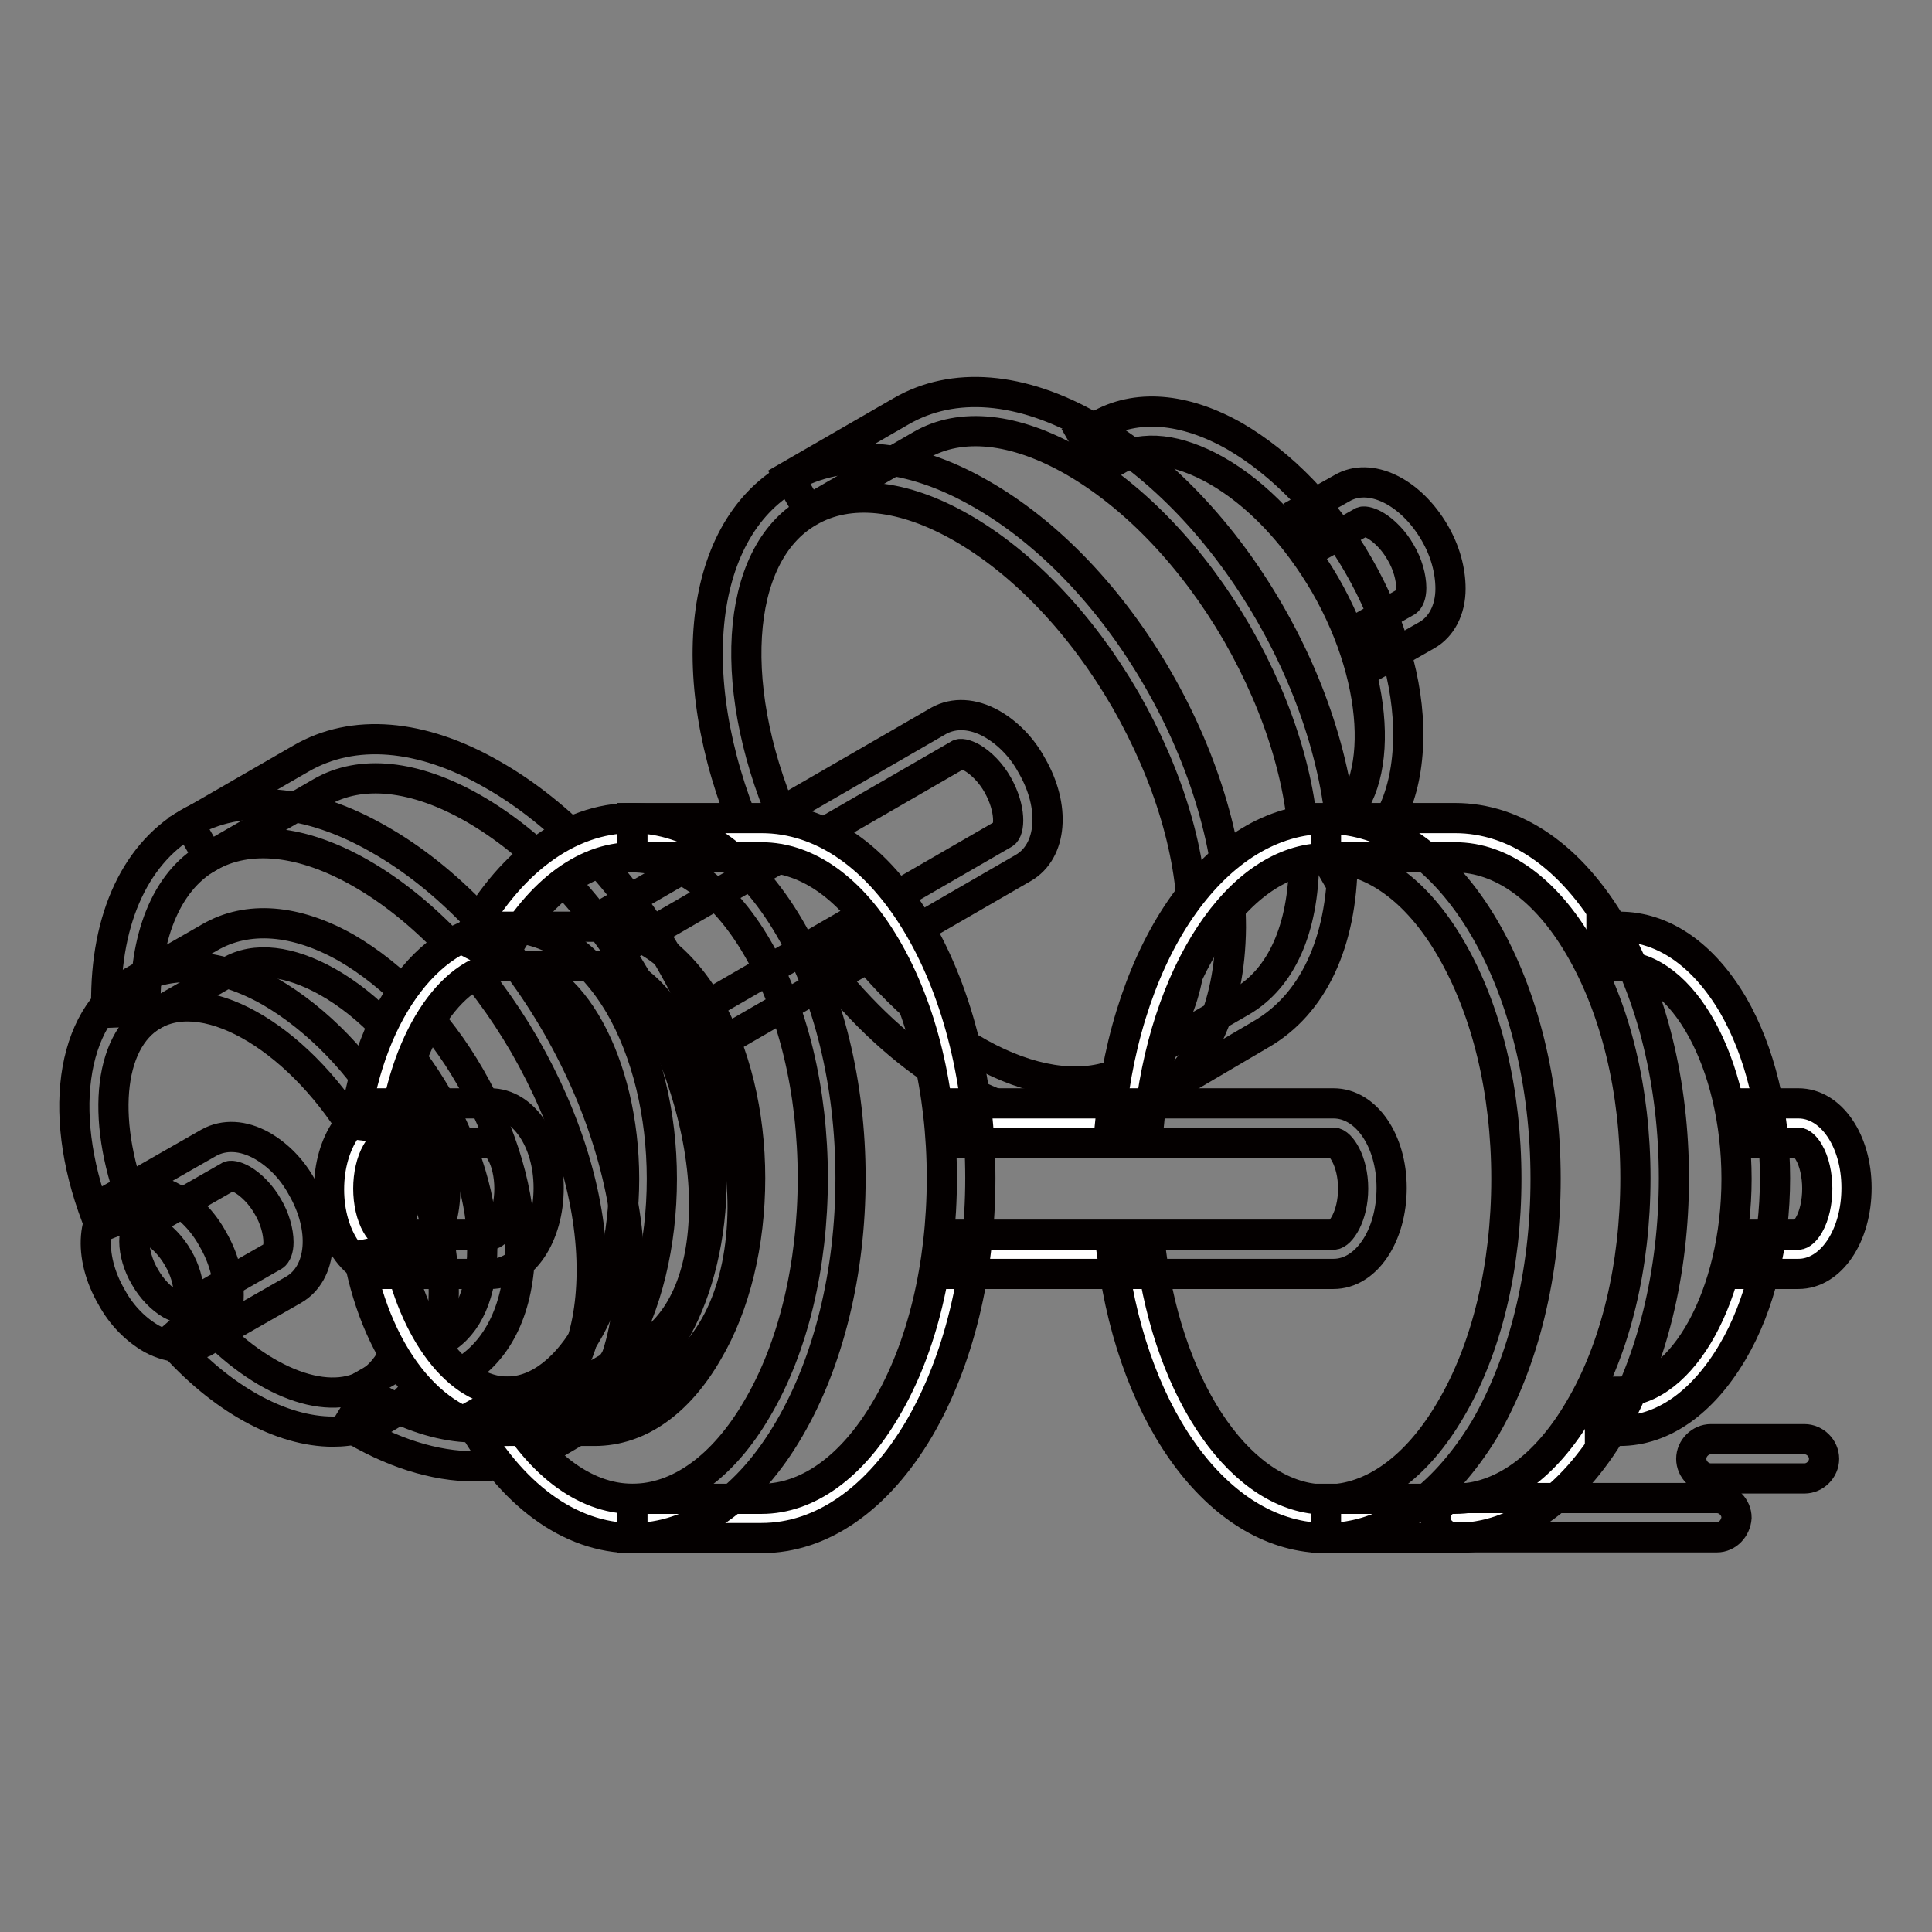 <?xml version="1.0" encoding="utf-8"?>
<!-- Svg Vector Icons : http://www.onlinewebfonts.com/icon -->
<!DOCTYPE svg PUBLIC "-//W3C//DTD SVG 1.1//EN" "http://www.w3.org/Graphics/SVG/1.1/DTD/svg11.dtd">
<svg version="1.1" xmlns="http://www.w3.org/2000/svg" xmlns:xlink="http://www.w3.org/1999/xlink" x="0px" y="0px" viewBox="0 0 256 256" enable-background="new 0 0 256 256" xml:space="preserve">
<rect x="0" y="0" width="256" height="256" fill="#808080" stroke="none"/>
<g> <path stroke-width="4" fill-opacity="0" stroke="#040000"  d="M183.2,87.5l-2.6-4.5l5.8-3.3c0.3-0.2,0.6-0.8,0.6-1.8c0-1.4-0.5-3.2-1.4-4.7c-0.9-1.6-2.2-2.9-3.4-3.6 c-0.9-0.5-1.6-0.6-1.8-0.4l-5,2.8l-2.6-4.5l5-2.8c3.7-2.2,9.1,0.4,12.3,5.9c1.4,2.4,2.1,5,2.1,7.4c0,2.8-1.2,5.1-3.2,6.2 L183.2,87.5z"/> <path stroke-width="4" fill-opacity="0" stroke="#040000"  d="M176.7,115.4l-2.6-4.5l2.2-1.3c7.2-4.2,6.9-18.9-0.7-32.1c-3.9-6.7-9-12.1-14.5-15.2c-5-2.8-9.6-3.4-13-1.4 l-2.1,1.2l-2.6-4.5l2.1-1.2c5-2.9,11.4-2.4,18.1,1.4c6.2,3.6,12.1,9.6,16.4,17.1c4.3,7.5,6.7,15.6,6.6,22.8 c-0.1,7.7-2.8,13.5-7.8,16.4L176.7,115.4L176.7,115.4z"/> <path stroke-width="4" fill-opacity="0" stroke="#040000"  d="M152.2,145.8l-2.6-4.5l14.9-8.6c5.3-3.1,8.2-9.6,8.3-18.6c0.1-9.4-3.1-20.1-8.9-30.2 c-5.8-10-13.5-18.1-21.7-22.8c-7.7-4.4-14.9-5.2-20.2-2.1l-14.9,8.6l-2.6-4.5l14.9-8.6c6.9-4,15.9-3.3,25.3,2.1 c9,5.1,17.4,13.9,23.6,24.7c6.2,10.8,9.6,22.5,9.6,32.8c-0.1,10.8-3.9,19-10.9,23L152.2,145.8z"/> <path stroke-width="4" fill-opacity="0" stroke="#040000"  d="M142.4,148.4c-10.6,0-23.2-7.5-33.3-20.6l4.1-3.1c11.7,15.2,27,22.2,36.5,16.8c5.3-3.1,8.2-9.6,8.3-18.6 c0.1-9.4-3.1-20.1-8.9-30.2c-5.8-10-13.5-18.1-21.7-22.8c-7.7-4.4-14.9-5.2-20.2-2.1c-10,5.7-11.1,24-2.6,42.5l-4.7,2.1 c-9.7-21.3-7.7-41.9,4.7-49.1c6.9-4,15.9-3.3,25.3,2.1c9,5.1,17.4,13.9,23.6,24.7c6.2,10.8,9.6,22.5,9.6,32.8 c-0.1,10.8-3.9,19-10.9,23C149.3,147.6,145.9,148.4,142.4,148.4L142.4,148.4z"/> <path stroke-width="4" fill-opacity="0" stroke="#040000"  d="M92.5,139.9l-2.6-4.5l43.1-24.9c0.8-0.4,1-3.3-0.8-6.5c-0.9-1.6-2.2-2.9-3.4-3.6c-0.9-0.5-1.6-0.6-1.8-0.4 l-43.1,24.9l-2.6-4.5l43.1-24.9c2-1.1,4.5-1,7,0.4c2.1,1.2,4,3.1,5.3,5.5c3.2,5.5,2.7,11.4-1.1,13.6L92.5,139.9z"/> <path stroke-width="4" fill-opacity="0" stroke="#040000"  d="M72.7,191.8l-2.6-4.5l14.9-8.6c5.3-3.1,8.2-9.6,8.3-18.6c0.1-9.4-3.1-20.1-8.9-30.2 c-5.8-10-13.5-18.1-21.7-22.8c-7.7-4.4-14.9-5.2-20.2-2.1l-14.9,8.6l-2.6-4.5l14.9-8.6c6.9-4,15.9-3.3,25.3,2.1 c9,5.1,17.4,13.9,23.6,24.7c6.2,10.8,9.6,22.5,9.6,32.8c-0.1,10.8-3.9,19-10.9,23L72.7,191.8z"/> <path stroke-width="4" fill-opacity="0" stroke="#040000"  d="M62.9,194.3c-5.3,0-11.1-1.8-16.9-5.4l2.7-4.4c8.1,5,15.9,6,21.4,2.8c5.3-3.1,8.2-9.6,8.3-18.6 c0.1-9.4-3.1-20.1-8.9-30.2c-5.8-10-13.5-18.1-21.7-22.8c-7.7-4.4-14.9-5.2-20.2-2.1c-5.6,3.2-8.6,10.7-8.3,20.4l-5.2,0.2 c-0.4-11.7,3.5-20.8,10.8-25.1c6.9-4,15.9-3.3,25.3,2.1c9,5.1,17.4,13.9,23.6,24.7c6.2,10.8,9.6,22.5,9.6,32.8 c-0.1,10.8-3.9,19-10.9,23C69.8,193.5,66.4,194.3,62.9,194.3L62.9,194.3z"/> <path stroke-width="4" fill-opacity="0" stroke="#040000"  d="M51.2,187.8l-2.6-4.5l10.1-5.8c3.3-1.9,5.2-6.2,5.2-12c0.1-6.3-2.1-13.4-6-20.2c-3.9-6.7-9-12.1-14.5-15.2 c-5-2.8-9.6-3.4-13-1.4l-10.1,5.8l-2.6-4.5l10.1-5.8c5-2.9,11.4-2.4,18.1,1.4c6.2,3.6,12.1,9.6,16.4,17.1 c4.3,7.5,6.7,15.6,6.6,22.8c-0.1,7.7-2.8,13.5-7.8,16.4L51.2,187.8L51.2,187.8z"/> <path stroke-width="4" fill-opacity="0" stroke="#040000"  d="M44.1,189.7c-6.8,0-14.8-4.3-21.6-12.1l3.9-3.4c7.5,8.6,16.6,12.4,22.2,9.2c3.3-1.9,5.2-6.2,5.2-12 c0.1-6.3-2.1-13.4-6-20.2c-7.6-13.2-20.2-20.9-27.5-16.7c-6.1,3.5-7,14.5-2.2,26.2l-4.8,1.9c-5.9-14.3-4.1-27.8,4.4-32.6 c5-2.9,11.4-2.4,18.1,1.4c6.2,3.6,12.1,9.6,16.4,17.1c4.3,7.5,6.7,15.6,6.6,22.8c-0.1,7.7-2.8,13.5-7.8,16.4 C49.1,189.1,46.7,189.7,44.1,189.7z"/> <path stroke-width="4" fill-opacity="0" stroke="#040000"  d="M27,177.7l-2.6-4.5l11.9-6.8c0.3-0.2,0.6-0.8,0.6-1.8c0-1.4-0.5-3.2-1.4-4.7c-0.9-1.6-2.2-2.9-3.4-3.6 c-0.9-0.5-1.6-0.6-1.8-0.4l-11.9,6.8l-2.6-4.5l11.9-6.8c2-1.1,4.5-1,7,0.4c2.1,1.2,4,3.1,5.3,5.5c3.2,5.5,2.7,11.4-1.1,13.6 L27,177.7L27,177.7z"/> <path stroke-width="4" fill-opacity="0" stroke="#040000"  d="M24.1,178.5c-1.3,0-2.7-0.4-4-1.1c-2.1-1.2-4-3.1-5.3-5.5c-3.2-5.5-2.7-11.4,1.1-13.6c2-1.1,4.5-1,7,0.4 c2.1,1.2,4,3.1,5.3,5.5c1.4,2.4,2.1,5,2.1,7.4c0,2.8-1.2,5.1-3.2,6.2C26.2,178.2,25.2,178.5,24.1,178.5L24.1,178.5z M18.8,162.6 c-0.2,0-0.3,0-0.4,0.1c-0.3,0.2-0.6,0.8-0.6,1.8c0,1.4,0.5,3.2,1.4,4.7c0.9,1.6,2.2,2.9,3.4,3.6c0.9,0.5,1.6,0.6,1.8,0.4 c0.3-0.2,0.6-0.8,0.6-1.8c0-1.4-0.5-3.2-1.4-4.7c-0.9-1.6-2.2-2.9-3.4-3.6C19.6,162.7,19.1,162.6,18.8,162.6z"/> <path stroke-width="4" fill-opacity="0" stroke="#ffffff"  d="M239,148.6h-5.7l-0.2,3.2c-1.2-15-8.8-26.6-17.9-26.6h-2.4c-4.8-8.9-11.8-14.5-19.5-14.5h-17.2 c-13.2,0-24.1,16.4-26.2,38h-22.7c-2-21.5-13-38-26.2-38H84c-7.8,0-14.9,5.8-19.7,15c-7.2,2.1-13,11.4-14.6,23.5 c-2,1.2-3.4,4.4-3.4,8.2c0,4,1.6,7.4,3.8,8.4c2.1,10.9,7.6,19,14.4,20.8c4.8,9,11.8,14.6,19.5,14.6h17.2c13,0,23.8-15.9,26.1-37 v1.9h23.1c2.7,20.1,13.2,35.1,25.8,35.1h17.2c7.6,0,14.5-5.5,19.3-14.2h2.6c8,0,14.7-8.7,17.1-20.9h6.7c2.8,0,5.1-3.9,5.1-8.7 C244.2,152.5,241.8,148.6,239,148.6L239,148.6z"/> <path stroke-width="4" fill-opacity="0" stroke="#040000"  d="M238.3,168.8h-6.7v-5.2h6.7c0.3,0,0.9-0.4,1.4-1.3c0.7-1.2,1.1-3,1.1-4.8c0-1.8-0.4-3.6-1.1-4.8 c-0.5-0.9-1.1-1.3-1.4-1.3h-5.7v-5.2h5.7c4.3,0,7.7,4.9,7.7,11.2C246,163.8,242.6,168.8,238.3,168.8z"/> <path stroke-width="4" fill-opacity="0" stroke="#040000"  d="M214.6,189.6H212v-5.2h2.6c8.4,0,15.5-12.9,15.5-28.2s-7.1-28.2-15.5-28.2h-2.4v-5.2h2.4 c5.8,0,11.1,3.7,15,10.3c3.6,6.2,5.6,14.4,5.6,23c0,8.7-2,16.9-5.6,23C225.6,185.9,220.3,189.6,214.6,189.6z"/> <path stroke-width="4" fill-opacity="0" stroke="#040000"  d="M192.8,203.8h-17.1v-5.2h17.1c6.1,0,12-4.2,16.5-11.9c4.8-8.1,7.4-19,7.4-30.6s-2.6-22.4-7.4-30.6 c-4.5-7.7-10.4-11.9-16.5-11.9h-17.1v-5.2h17.1c8,0,15.4,5.1,20.9,14.5c5.2,8.9,8.1,20.7,8.1,33.2s-2.9,24.3-8.1,33.2 C208.2,198.6,200.8,203.8,192.8,203.8z"/> <path stroke-width="4" fill-opacity="0" stroke="#040000"  d="M175.7,203.8c-13.7,0-25.4-15.3-28.3-37.2l5.1-0.7c2.5,19,12.3,32.8,23.2,32.8c6.1,0,12-4.2,16.5-11.9 c4.8-8.1,7.4-19,7.4-30.6s-2.6-22.4-7.4-30.6c-4.5-7.7-10.4-11.9-16.5-11.9c-11.5,0-21.6,15.3-23.5,35.5l-5.1-0.5 c2.2-23.3,14.2-40.2,28.7-40.2c8,0,15.4,5.1,20.9,14.5c5.2,8.9,8.1,20.7,8.1,33.2c0,12.5-2.9,24.3-8.1,33.2 C191.1,198.6,183.7,203.8,175.7,203.8L175.7,203.8z"/> <path stroke-width="4" fill-opacity="0" stroke="#040000"  d="M176.7,168.8h-49.8v-5.2h49.8c0.9,0,2.6-2.4,2.6-6.1c0-3.7-1.7-6.1-2.6-6.1h-49.8v-5.2h49.8 c4.3,0,7.7,4.9,7.7,11.2C184.4,163.8,181,168.8,176.7,168.8z"/> <path stroke-width="4" fill-opacity="0" stroke="#040000"  d="M100.9,203.8H83.8v-5.2h17.1c6.1,0,12-4.2,16.5-11.9c4.8-8.1,7.4-19,7.4-30.6s-2.6-22.4-7.4-30.6 c-4.5-7.7-10.4-11.9-16.5-11.9H83.8v-5.2h17.1c8,0,15.4,5.1,20.9,14.5c5.2,8.9,8.1,20.7,8.1,33.2s-2.9,24.3-8.1,33.2 C116.3,198.6,108.9,203.8,100.9,203.8z"/> <path stroke-width="4" fill-opacity="0" stroke="#040000"  d="M83.8,203.8c-8.3,0-16.2-5.8-21.7-15.9l4.5-2.5c4.5,8.4,10.8,13.2,17.2,13.2c6.1,0,12-4.2,16.5-11.9 c4.8-8.1,7.4-19,7.4-30.6s-2.6-22.4-7.4-30.6c-4.5-7.7-10.4-11.9-16.5-11.9c-6.5,0-12.8,4.9-17.4,13.5l-4.6-2.4 c5.5-10.4,13.5-16.3,21.9-16.3c8,0,15.4,5.1,20.9,14.5c5.2,8.9,8.1,20.7,8.1,33.2c0,12.5-2.9,24.3-8.1,33.2 C99.2,198.6,91.8,203.8,83.8,203.8z"/> <path stroke-width="4" fill-opacity="0" stroke="#040000"  d="M78.8,189.6H67.1v-5.2h11.7c8.4,0,15.5-12.9,15.5-28.2s-7.1-28.2-15.5-28.2H67.1v-5.2h11.7 c5.8,0,11.1,3.7,15,10.3c3.6,6.2,5.6,14.4,5.6,23c0,8.7-2,16.9-5.6,23C89.9,185.9,84.6,189.6,78.8,189.6z"/> <path stroke-width="4" fill-opacity="0" stroke="#040000"  d="M67.1,189.6c-9.1,0-17-9.3-19.6-23.2l5.1-1c2.2,11.2,8.2,19,14.6,19c8.4,0,15.5-12.9,15.5-28.2 s-7.1-28.2-15.5-28.2c-7,0-13.3,9.1-15,21.6L47,149c2.1-15.4,10.4-26.1,20.1-26.1c5.8,0,11.1,3.7,15,10.3c3.6,6.2,5.6,14.4,5.6,23 c0,8.7-2,16.9-5.6,23C78.2,185.9,72.9,189.6,67.1,189.6z"/> <path stroke-width="4" fill-opacity="0" stroke="#040000"  d="M65,168.8H51.3v-5.2H65c0.3,0,0.9-0.4,1.4-1.3c0.7-1.2,1.1-3,1.1-4.8c0-1.8-0.4-3.6-1.1-4.8 c-0.5-0.9-1.1-1.3-1.4-1.3H51.3v-5.2H65c4.3,0,7.7,4.9,7.7,11.2C72.7,163.8,69.3,168.8,65,168.8z"/> <path stroke-width="4" fill-opacity="0" stroke="#040000"  d="M51.3,168.8c-4.3,0-7.7-4.9-7.7-11.2c0-6.3,3.4-11.2,7.7-11.2c4.3,0,7.7,4.9,7.7,11.2 C59,163.8,55.6,168.8,51.3,168.8z M51.3,151.4c-0.3,0-0.9,0.4-1.4,1.3c-0.7,1.2-1.1,3-1.1,4.8s0.4,3.6,1.1,4.8 c0.5,0.9,1.1,1.3,1.4,1.3c0.3,0,0.9-0.4,1.4-1.3c0.7-1.2,1.1-3,1.1-4.8s-0.4-3.6-1.1-4.8C52.2,151.8,51.6,151.4,51.3,151.4z"/> <path stroke-width="4" fill-opacity="0" stroke="#040000"  d="M227.5,203.7h-34.7c-1.4,0-2.6-1.2-2.6-2.6c0-1.4,1.2-2.6,2.6-2.6h34.7c1.4,0,2.6,1.2,2.6,2.6 C230,202.5,228.9,203.7,227.5,203.7z"/> <path stroke-width="4" fill-opacity="0" stroke="#040000"  d="M239.1,195.9h-12.4c-1.4,0-2.6-1.2-2.6-2.6c0-1.4,1.2-2.6,2.6-2.6h12.4c1.4,0,2.6,1.2,2.6,2.6 C241.7,194.7,240.5,195.9,239.1,195.9z"/></g>
</svg>